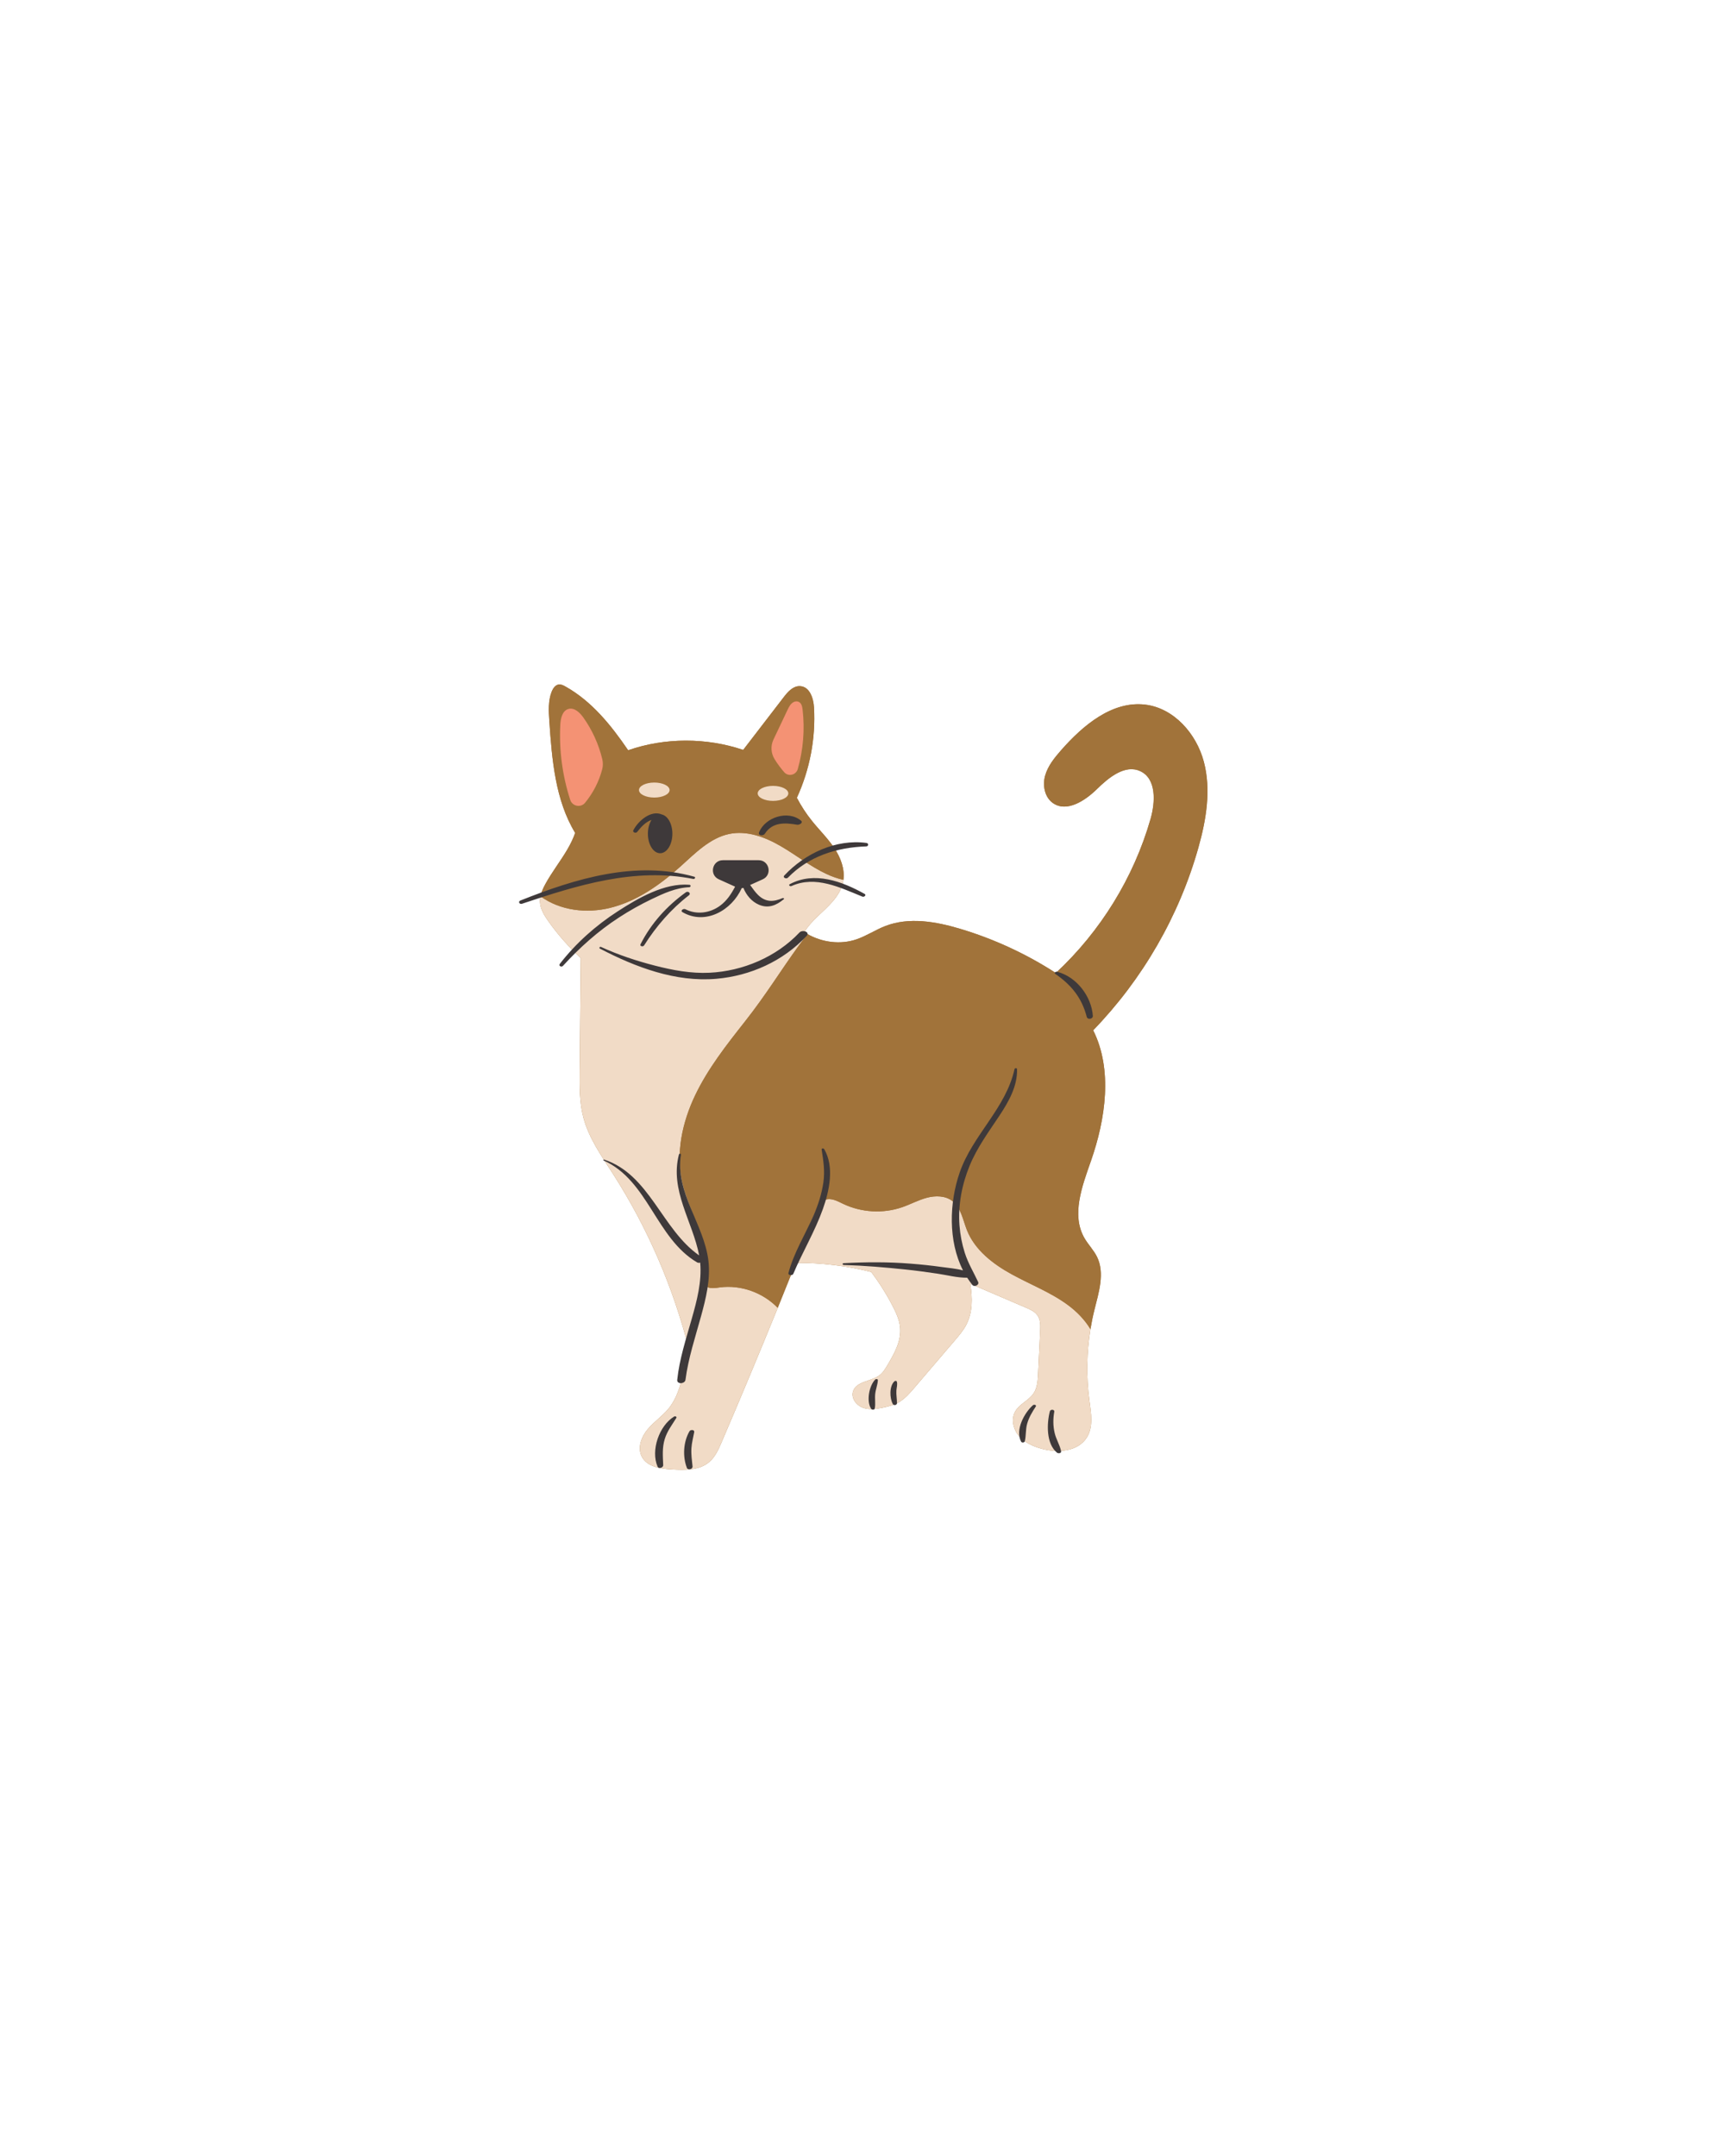 <svg xmlns="http://www.w3.org/2000/svg" xmlns:xlink="http://www.w3.org/1999/xlink" width="1080" zoomAndPan="magnify" viewBox="0 0 810 1012.5" height="1350" preserveAspectRatio="xMidYMid meet" version="1.0"><defs><clipPath id="46028a447b"><path d="M 253.332 321.434 L 566.922 321.434 L 566.922 690.238 L 253.332 690.238 Z M 253.332 321.434 " clip-rule="nonzero"/></clipPath><clipPath id="0e24fb89c6"><path d="M 253 391 L 513 391 L 513 690.805 L 253 690.805 Z M 253 391 " clip-rule="nonzero"/></clipPath><clipPath id="144097885f"><path d="M 253.332 321.434 L 566.922 321.434 L 566.922 624.59 L 253.332 624.59 Z M 253.332 321.434 " clip-rule="nonzero"/></clipPath><clipPath id="c61ff13b9e"><path d="M 243.078 381 L 514 381 L 514 690.805 L 243.078 690.805 Z M 243.078 381 " clip-rule="nonzero"/></clipPath></defs><g clip-path="url(#46028a447b)"><path fill="#a1733a" d="M 565.281 357.734 C 561.801 344.582 551.27 332.547 537.77 330.914 C 522.281 329.047 508.57 340.586 498.273 352.305 C 495.141 355.879 492.02 359.703 490.75 364.281 C 489.477 368.871 490.535 374.426 494.434 377.148 C 500.887 381.633 509.457 376.098 515.062 370.594 C 520.668 365.09 528.312 358.844 535.441 362.156 C 543.031 365.684 542.559 376.566 540.254 384.617 C 532.352 412.164 516.754 437.43 495.773 456.945 C 481.887 447.953 466.723 440.941 450.879 436.199 C 439.422 432.77 426.852 430.574 415.703 434.887 C 411.094 436.668 406.938 439.492 402.266 441.105 C 394.691 443.727 386.066 442.605 379.125 438.637 C 378.633 438.348 378.137 438.047 377.66 437.734 C 379.32 435.051 381.57 432.602 383.84 430.441 C 388.785 425.738 394.465 420.969 395.859 414.281 C 395.934 413.922 395.992 413.559 396.039 413.199 C 396.727 408.086 394.75 402.84 391.898 398.484 C 388.84 393.828 384.805 389.91 381.312 385.562 C 378.582 382.176 376.191 378.512 374.18 374.656 C 380.27 361.355 383.07 346.699 382.223 332.207 C 381.98 327.895 380.199 322.434 375.668 322.227 C 372.461 322.074 370.012 324.805 368.117 327.266 C 361.742 335.57 355.352 343.867 348.977 352.172 C 331.609 346.34 312.273 346.332 294.953 352.332 C 286.895 340.496 277.832 329.289 265.465 322.375 C 264.508 321.84 263.457 321.324 262.375 321.457 C 260.754 321.66 259.68 323.254 259.066 324.773 C 257.332 329.125 257.625 333.988 257.945 338.664 C 259.184 356.754 260.742 375.793 270.082 391.152 C 269.141 393.836 267.855 396.434 266.43 398.887 C 263.176 404.469 259.121 409.566 256.039 415.254 C 255.07 417.043 254.191 418.938 253.789 420.914 C 253.602 421.801 253.508 422.711 253.555 423.621 C 253.711 426.914 255.555 429.867 257.449 432.57 C 261.895 438.863 267.023 444.691 272.703 449.891 C 272.531 467.582 272.367 485.273 272.191 502.973 C 272.121 510.273 272.066 517.676 273.918 524.738 C 276.473 534.512 282.484 542.941 287.938 551.441 C 304.059 576.59 316.07 604.367 323.422 633.316 C 322.641 637.457 321.738 641.582 320.719 645.68 C 319.355 651.168 317.699 656.758 314.195 661.188 C 311.277 664.871 307.246 667.539 304.203 671.125 C 301.164 674.707 299.195 679.93 301.375 684.094 C 303.875 688.898 310.254 689.785 315.664 690.086 C 321.652 690.414 328.27 690.547 332.883 686.711 C 335.781 684.305 337.371 680.715 338.855 677.246 C 347.844 656.309 356.613 635.293 365.199 614.199 C 368.062 607.16 370.902 600.109 373.715 593.047 C 373.723 593.047 373.738 593.047 373.754 593.047 C 385.648 592.992 397.551 594.445 409.094 597.34 C 412.887 602.398 416.27 607.77 419.176 613.383 C 420.859 616.625 422.414 620.027 422.695 623.664 C 423.184 629.969 419.836 635.867 416.598 641.301 C 415.672 642.855 414.715 644.445 413.32 645.59 C 409.328 648.875 402.039 648.516 400.539 653.465 C 399.598 656.555 402.016 659.879 405.031 661.031 C 408.043 662.184 411.414 661.707 414.574 661.055 C 417.086 660.535 419.609 659.902 421.844 658.656 C 424.867 656.969 427.191 654.27 429.441 651.637 C 435.777 644.219 442.109 636.801 448.453 629.371 C 450.352 627.148 452.27 624.895 453.645 622.301 C 456.766 616.395 456.695 609.605 455.582 602.875 C 464.316 606.617 473.043 610.363 481.777 614.113 C 483.824 614.992 485.98 615.957 487.227 617.809 C 488.621 619.875 488.555 622.559 488.426 625.055 C 488.105 631.781 487.777 638.5 487.457 645.223 C 487.297 648.367 487.094 651.676 485.363 654.297 C 483.125 657.691 478.75 659.273 476.727 662.809 C 474.672 666.41 475.758 671.203 478.453 674.355 C 481.148 677.508 485.133 679.27 489.141 680.359 C 496.676 682.422 506.191 681.703 510.332 675.074 C 513.48 670.043 512.332 663.586 511.547 657.711 C 510.051 646.602 510.223 635.262 512.035 624.199 C 512.535 621.156 513.156 618.129 513.902 615.141 C 515.949 606.906 518.859 597.914 515.141 590.281 C 513.578 587.082 510.984 584.504 509.203 581.414 C 502.973 570.559 508.125 557.055 512.254 545.246 C 519.203 525.414 522.512 502.188 513.316 483.848 C 536.539 459.879 553.727 430.09 562.75 397.961 C 566.426 384.867 568.758 370.883 565.281 357.734 " fill-opacity="1" fill-rule="nonzero"/></g><g clip-path="url(#0e24fb89c6)"><path fill="#f1dbc6" d="M 253.555 423.621 C 253.711 426.914 255.555 429.867 257.449 432.57 C 261.895 438.863 267.023 444.691 272.703 449.891 C 272.531 467.582 272.367 485.273 272.191 502.973 C 272.121 510.273 272.066 517.676 273.918 524.738 C 276.473 534.512 282.484 542.941 287.938 551.441 C 304.059 576.59 316.07 604.367 323.422 633.316 C 322.641 637.457 321.738 641.582 320.719 645.68 C 319.355 651.168 317.699 656.758 314.195 661.188 C 311.277 664.871 307.246 667.539 304.203 671.125 C 301.164 674.707 299.195 679.93 301.375 684.094 C 303.875 688.898 310.254 689.785 315.664 690.086 C 321.652 690.414 328.27 690.547 332.883 686.711 C 335.781 684.305 337.371 680.715 338.855 677.246 C 347.844 656.309 356.613 635.293 365.199 614.199 C 358.289 607.039 347.918 603.293 338.039 604.586 C 335.961 604.863 333.703 605.305 331.875 604.281 C 328.324 602.293 329.32 597.078 329.863 593.047 C 331.617 579.98 323.258 567.887 320.336 555.023 C 317.246 541.438 320.391 527.031 326.379 514.449 C 332.371 501.875 341.066 490.809 349.691 479.863 C 359.84 466.984 366.328 456.156 375.125 444.031 C 376.398 442.266 377.73 440.473 379.125 438.637 C 378.633 438.348 378.137 438.047 377.66 437.734 C 379.32 435.051 381.57 432.602 383.84 430.441 C 388.785 425.738 394.465 420.969 395.859 414.281 C 395.934 413.922 395.992 413.559 396.039 413.199 C 393.355 412.594 390.715 411.66 388.23 410.508 C 380.555 406.949 373.801 401.516 366.445 397.27 C 359.094 393.02 350.617 389.918 342.391 391.641 C 333.383 393.523 326.387 400.734 319.395 407.035 C 309.797 415.668 298.945 423.246 286.676 426.309 C 275.559 429.094 263.105 427.695 253.789 420.914 C 253.602 421.801 253.508 422.711 253.555 423.621 Z M 387.633 563.414 C 390.379 562.469 393.262 564.082 395.879 565.336 C 404.465 569.453 414.684 570.035 423.684 566.914 C 427.574 565.559 431.242 563.551 435.227 562.488 C 439.211 561.434 443.789 561.465 447.09 563.934 C 451.301 567.07 452.117 572.906 454.07 577.781 C 457.785 587.074 466.27 593.609 475.043 598.422 C 483.816 603.246 493.305 606.867 501.371 612.805 C 505.551 615.875 509.363 619.766 512.035 624.199 C 510.223 635.262 510.051 646.602 511.547 657.711 C 512.332 663.586 513.48 670.043 510.332 675.074 C 506.191 681.703 496.676 682.422 489.141 680.359 C 485.133 679.27 481.148 677.508 478.453 674.355 C 475.758 671.203 474.672 666.41 476.727 662.809 C 478.75 659.273 483.125 657.691 485.363 654.297 C 487.094 651.676 487.297 648.367 487.457 645.223 C 487.777 638.5 488.105 631.781 488.426 625.055 C 488.555 622.559 488.621 619.875 487.227 617.809 C 485.98 615.957 483.824 614.992 481.777 614.113 C 473.043 610.363 464.316 606.617 455.582 602.875 C 456.695 609.605 456.766 616.395 453.645 622.301 C 452.27 624.895 450.352 627.148 448.453 629.371 C 442.109 636.801 435.777 644.219 429.441 651.637 C 427.191 654.27 424.867 656.969 421.844 658.656 C 419.609 659.902 417.086 660.535 414.574 661.055 C 411.414 661.707 408.043 662.184 405.031 661.031 C 402.016 659.879 399.598 656.555 400.539 653.465 C 402.039 648.516 409.328 648.875 413.32 645.59 C 414.715 644.445 415.672 642.855 416.598 641.301 C 419.836 635.867 423.184 629.969 422.695 623.664 C 422.414 620.027 420.859 616.625 419.176 613.383 C 416.27 607.77 412.887 602.398 409.094 597.34 C 397.551 594.445 385.648 592.992 373.754 593.047 C 373.801 592.91 373.844 592.766 373.887 592.633 C 376.324 584.582 379.312 576.699 382.832 569.055 C 383.895 566.738 385.234 564.246 387.633 563.414 " fill-opacity="1" fill-rule="nonzero"/></g><g clip-path="url(#144097885f)"><path fill="#a1733a" d="M 373.754 593.047 C 373.801 592.91 373.844 592.766 373.887 592.633 C 376.324 584.582 379.312 576.699 382.832 569.055 C 383.895 566.738 385.234 564.246 387.633 563.414 C 390.379 562.469 393.262 564.082 395.879 565.336 C 404.465 569.453 414.684 570.035 423.684 566.914 C 427.574 565.559 431.242 563.551 435.227 562.488 C 439.211 561.434 443.789 561.465 447.09 563.934 C 451.301 567.07 452.117 572.906 454.07 577.781 C 457.785 587.074 466.27 593.609 475.043 598.422 C 483.816 603.246 493.305 606.867 501.371 612.805 C 505.551 615.875 509.363 619.766 512.035 624.199 C 512.535 621.156 513.156 618.129 513.902 615.141 C 515.949 606.906 518.859 597.914 515.141 590.281 C 513.578 587.082 510.984 584.504 509.203 581.414 C 502.973 570.559 508.125 557.055 512.254 545.246 C 519.203 525.414 522.512 502.188 513.316 483.848 C 536.539 459.879 553.727 430.09 562.75 397.961 C 566.426 384.867 568.754 370.883 565.281 357.734 C 561.801 344.582 551.27 332.547 537.77 330.914 C 522.281 329.047 508.57 340.586 498.273 352.305 C 495.141 355.879 492.02 359.703 490.75 364.281 C 489.477 368.871 490.535 374.426 494.434 377.148 C 500.887 381.633 509.457 376.098 515.062 370.594 C 520.668 365.09 528.312 358.844 535.441 362.156 C 543.031 365.688 542.559 376.566 540.254 384.617 C 532.352 412.164 516.754 437.43 495.773 456.945 C 481.887 447.953 466.723 440.941 450.879 436.199 C 439.422 432.77 426.852 430.574 415.703 434.887 C 411.094 436.668 406.938 439.492 402.266 441.105 C 394.691 443.727 386.066 442.605 379.125 438.637 C 377.73 440.473 376.398 442.266 375.125 444.031 C 366.328 456.156 359.84 466.984 349.691 479.863 C 341.066 490.809 332.371 501.875 326.379 514.449 C 320.391 527.031 317.246 541.438 320.336 555.023 C 323.258 567.887 331.617 579.98 329.863 593.047 C 329.32 597.078 328.324 602.293 331.875 604.281 C 333.703 605.305 335.961 604.863 338.039 604.586 C 347.918 603.293 358.289 607.039 365.199 614.199 C 368.062 607.16 370.902 600.109 373.715 593.047 C 373.723 593.047 373.738 593.047 373.754 593.047 Z M 391.898 398.484 C 394.75 402.84 396.727 408.086 396.039 413.199 C 393.355 412.594 390.715 411.66 388.23 410.508 C 380.555 406.949 373.801 401.516 366.445 397.27 C 359.094 393.02 350.617 389.918 342.391 391.641 C 333.383 393.523 326.387 400.734 319.395 407.035 C 309.797 415.668 298.945 423.246 286.676 426.309 C 275.559 429.094 263.105 427.695 253.789 420.914 C 254.191 418.938 255.07 417.043 256.039 415.254 C 259.121 409.566 263.176 404.469 266.43 398.887 C 267.855 396.434 269.141 393.836 270.082 391.152 C 260.742 375.793 259.184 356.754 257.945 338.664 C 257.625 333.988 257.332 329.125 259.066 324.773 C 259.68 323.254 260.754 321.66 262.375 321.457 C 263.457 321.324 264.508 321.84 265.465 322.375 C 277.832 329.289 286.895 340.496 294.953 352.332 C 312.273 346.332 331.609 346.34 348.977 352.172 C 355.352 343.867 361.742 335.57 368.117 327.266 C 370.012 324.805 372.461 322.074 375.668 322.227 C 380.199 322.438 381.98 327.895 382.223 332.207 C 383.07 346.699 380.27 361.355 374.18 374.656 C 376.191 378.512 378.582 382.176 381.312 385.562 C 384.805 389.91 388.84 393.828 391.898 398.484 " fill-opacity="1" fill-rule="nonzero"/></g><path fill="#f49274" d="M 266.891 332.945 C 264.047 333.766 263.254 337.375 263.098 340.332 C 262.48 352.258 264.078 364.289 267.762 375.652 C 268.734 378.664 272.699 379.453 274.715 377.012 C 278.492 372.434 281.266 367.031 282.77 361.297 C 283.188 359.723 283.184 358.066 282.801 356.484 C 281.109 349.488 278.082 342.816 273.91 336.949 C 272.238 334.609 269.66 332.137 266.891 332.945 Z M 376.867 333.211 C 377.965 342.555 377.18 352.109 374.609 361.16 C 373.805 363.992 370.168 364.867 368.234 362.645 C 366.578 360.734 365.07 358.695 363.734 356.551 C 361.992 353.754 361.789 350.27 363.199 347.297 C 365.402 342.648 367.609 337.992 369.812 333.344 C 370.469 331.973 371.164 330.539 372.551 329.77 C 373.207 329.402 373.996 329.266 374.719 329.48 C 376.312 329.957 376.688 331.699 376.867 333.211 " fill-opacity="1" fill-rule="nonzero"/><path fill="#f1dbc6" d="M 362.98 369.066 C 359.012 369.066 355.793 370.645 355.793 372.594 C 355.793 374.535 359.012 376.117 362.98 376.117 C 366.949 376.117 370.168 374.535 370.168 372.594 C 370.168 370.645 366.949 369.066 362.98 369.066 Z M 314.418 371.023 C 314.418 372.969 311.199 374.547 307.23 374.547 C 303.262 374.547 300.043 372.969 300.043 371.023 C 300.043 369.078 303.262 367.5 307.23 367.5 C 311.199 367.5 314.418 369.078 314.418 371.023 " fill-opacity="1" fill-rule="nonzero"/><g clip-path="url(#c61ff13b9e)"><path fill="#3e393a" d="M 359.156 391.531 C 362.73 385.977 368.602 386.328 374.332 387.312 C 375.242 387.469 377.375 386.414 376.074 385.348 C 369.988 380.363 359.379 383.762 356.457 390.781 C 355.754 392.469 358.398 392.711 359.156 391.531 Z M 322.074 419.035 C 313.117 425.492 305.812 433.543 300.781 443.41 C 300.277 444.406 301.957 444.758 302.445 443.984 C 308.074 435.051 315.082 426.945 323.457 420.477 C 324.656 419.551 323.113 418.281 322.074 419.035 Z M 305.984 422.254 C 311.527 419.59 317.391 416.898 323.629 416.66 C 324.379 416.633 324.551 415.586 323.727 415.516 C 312.008 414.531 299.59 421.82 290.062 427.977 C 279.734 434.645 270.422 442.938 262.871 452.656 C 262.125 453.613 263.668 454.336 264.344 453.594 C 272.18 445.008 280.855 437.234 290.617 430.895 C 295.547 427.688 300.684 424.805 305.984 422.254 Z M 325.574 412.781 C 326.223 412.91 326.809 411.949 326.023 411.727 C 298.387 403.953 270.137 412.641 244.367 422.902 C 243.109 423.402 243.953 424.812 245.105 424.426 C 270.984 415.758 298.043 407.273 325.574 412.781 Z M 370.879 415.215 C 370.062 415.648 370.988 416.406 371.648 416.109 C 382.961 411.02 394.477 416.824 405 421.094 C 405.77 421.402 406.961 420.336 406.004 419.805 C 395.418 413.895 382.445 409.07 370.879 415.215 Z M 368.305 411.125 C 367.355 412.133 369.207 412.969 369.992 412.16 C 379.867 402.047 392.91 397.945 406.77 397.488 C 407.875 397.453 407.977 396.012 406.855 395.859 C 392.539 393.934 377.969 400.809 368.305 411.125 Z M 299.191 390.699 C 301.121 388.176 303.293 385.961 305.93 385.051 C 304.875 386.711 304.227 389.008 304.227 391.547 C 304.227 396.598 306.797 400.695 309.977 400.695 C 313.148 400.695 315.727 396.598 315.727 391.547 C 315.727 386.949 313.59 383.156 310.816 382.508 C 305.734 380.273 299.742 385.414 297.406 389.875 C 296.867 390.902 298.617 391.453 299.191 390.699 Z M 338.105 425.352 C 333.375 428.832 327.121 429.691 321.832 426.992 C 320.887 426.516 319.297 427.684 320.48 428.375 C 331.215 434.621 343.629 427.516 348.254 417.121 C 348.535 417.098 348.809 417.043 349.074 416.973 C 350.434 420.391 352.945 423.406 356.367 424.871 C 360.797 426.773 364.551 425.168 368.031 422.301 C 368.461 421.949 367.793 421.633 367.465 421.77 C 363.156 423.617 359.586 423.758 356.047 420.375 C 354.574 418.969 353.453 417.25 352.238 415.613 L 358.16 412.934 C 362.758 410.852 361.273 403.973 356.227 403.973 L 339.453 403.973 C 334.406 403.973 332.922 410.852 337.52 412.934 L 345.176 416.395 C 343.383 419.809 341.312 422.992 338.105 425.352 Z M 421.102 648.809 C 420.961 648.379 420.301 648.422 420.027 648.664 C 417.523 650.871 417.719 656.656 419.246 659.371 C 419.703 660.184 421.188 659.914 421.188 658.93 C 421.188 656.938 420.793 654.992 420.918 652.992 C 421.004 651.578 421.539 650.172 421.102 648.809 Z M 410.984 647.844 C 408.105 650.75 406.727 658.039 409.051 661.582 C 409.418 662.141 410.609 662.219 410.762 661.406 C 411.188 659.219 410.734 656.934 410.957 654.699 C 411.172 652.477 412.105 650.352 412.219 648.148 C 412.246 647.562 411.285 647.543 410.984 647.844 Z M 495.227 672.953 C 494.457 669.633 494.449 666.336 495.047 662.984 C 495.254 661.816 493.242 661.754 492.977 662.781 C 491.496 668.57 491.207 677.965 496.309 682.195 C 496.859 682.652 498.465 682.574 498.254 681.516 C 497.652 678.551 495.918 675.941 495.227 672.953 Z M 485.055 659.895 C 480.949 663.52 476.625 671.52 479.457 676.984 C 479.801 677.648 481.047 677.562 481.223 676.797 C 481.844 674.117 481.555 671.34 482.301 668.648 C 483.141 665.637 484.68 663.137 486.359 660.547 C 486.863 659.773 485.527 659.48 485.055 659.895 Z M 323.762 672.141 C 320.852 677.156 320.469 684.027 322.559 689.391 C 323.027 690.598 325.332 689.941 325.195 688.676 C 324.891 685.824 324.488 682.977 324.668 680.098 C 324.828 677.531 325.508 675.086 325.973 672.574 C 326.199 671.336 324.25 671.305 323.762 672.141 Z M 316.574 665.223 C 309.523 669.516 305.477 681.09 308.777 688.762 C 309.309 689.996 311.461 689.289 311.414 688.043 C 311.25 683.84 310.879 679.949 312.129 675.84 C 313.281 672.07 315.543 669.188 317.574 665.902 C 317.949 665.297 317.008 664.957 316.574 665.223 Z M 385.816 539.828 C 386.633 545.137 387.41 549.965 386.617 555.375 C 385.84 560.668 384.207 565.738 382.086 570.637 C 378.16 579.699 372.781 588.195 370.234 597.793 C 369.918 598.98 372.098 599.184 372.5 598.23 C 376.84 587.965 382.668 578.258 386.406 567.762 C 389.426 559.281 391.887 547.906 386.992 539.617 C 386.75 539.207 385.719 539.191 385.816 539.828 Z M 319.746 542.27 C 319.832 541.746 318.945 541.645 318.82 542.117 C 314.406 558.973 325.234 573.578 328.305 589.57 C 310.766 577.383 305.105 551.637 283.715 544.566 C 283.43 544.473 283.086 544.816 283.441 544.977 C 304.402 554.367 307.988 581.457 327.312 592.828 C 327.777 593.102 328.305 593.102 328.777 592.949 C 329.613 601.828 327.234 610.84 324.824 619.324 C 322.133 628.801 319.043 638.168 318.004 648.004 C 317.777 650.188 321.617 649.961 321.875 647.984 C 323.207 637.793 326.441 628.082 329.16 618.211 C 331.484 609.766 333.684 600.867 332.641 592.051 C 330.621 575.023 316.922 559.918 319.746 542.27 Z M 378.75 439.535 C 380.508 437.648 376.805 436.434 375.375 437.945 C 364.535 449.418 348.828 456.066 333.141 456.824 C 324.453 457.238 315.969 455.645 307.598 453.496 C 298.875 451.258 290.422 448.457 282.227 444.715 C 281.68 444.465 281.094 445.176 281.723 445.504 C 298.41 454.207 317.207 461.316 336.344 459.664 C 352.387 458.273 367.727 451.379 378.75 439.535 Z M 496.395 456.352 C 495.801 456.195 494.766 456.84 495.559 457.383 C 503.043 462.547 507.98 468.574 510.293 477.523 C 510.68 479.016 513.281 478.586 513.164 477.043 C 512.473 467.844 505.504 458.703 496.395 456.352 Z M 477.562 502.074 C 477.824 510.07 473.562 517.512 469.281 523.961 C 464.219 531.59 458.844 538.859 455.328 547.379 C 451.68 556.227 449.828 565.906 450.543 575.484 C 450.867 579.84 451.695 584.152 453.016 588.316 C 454.574 593.215 457.129 597.41 459.297 602.016 C 459.965 603.441 457.539 604.578 456.641 603.48 C 455.75 602.383 454.93 601.23 454.168 600.047 C 449.473 600.086 444.73 598.805 440.109 598.121 C 435.105 597.379 430.094 596.695 425.062 596.168 C 415.461 595.164 405.824 594.355 396.176 594.047 C 395.539 594.027 395.469 593.258 396.129 593.223 C 406.613 592.652 417.086 592.602 427.559 593.434 C 432.445 593.816 437.32 594.32 442.176 595.004 C 445.414 595.457 448.934 595.723 452.195 596.605 C 445.141 582.762 445.754 564.715 450.629 550.641 C 456.754 532.961 472.352 520.488 476.398 502.031 C 476.512 501.512 477.547 501.508 477.562 502.074 " fill-opacity="1" fill-rule="nonzero"/></g></svg>